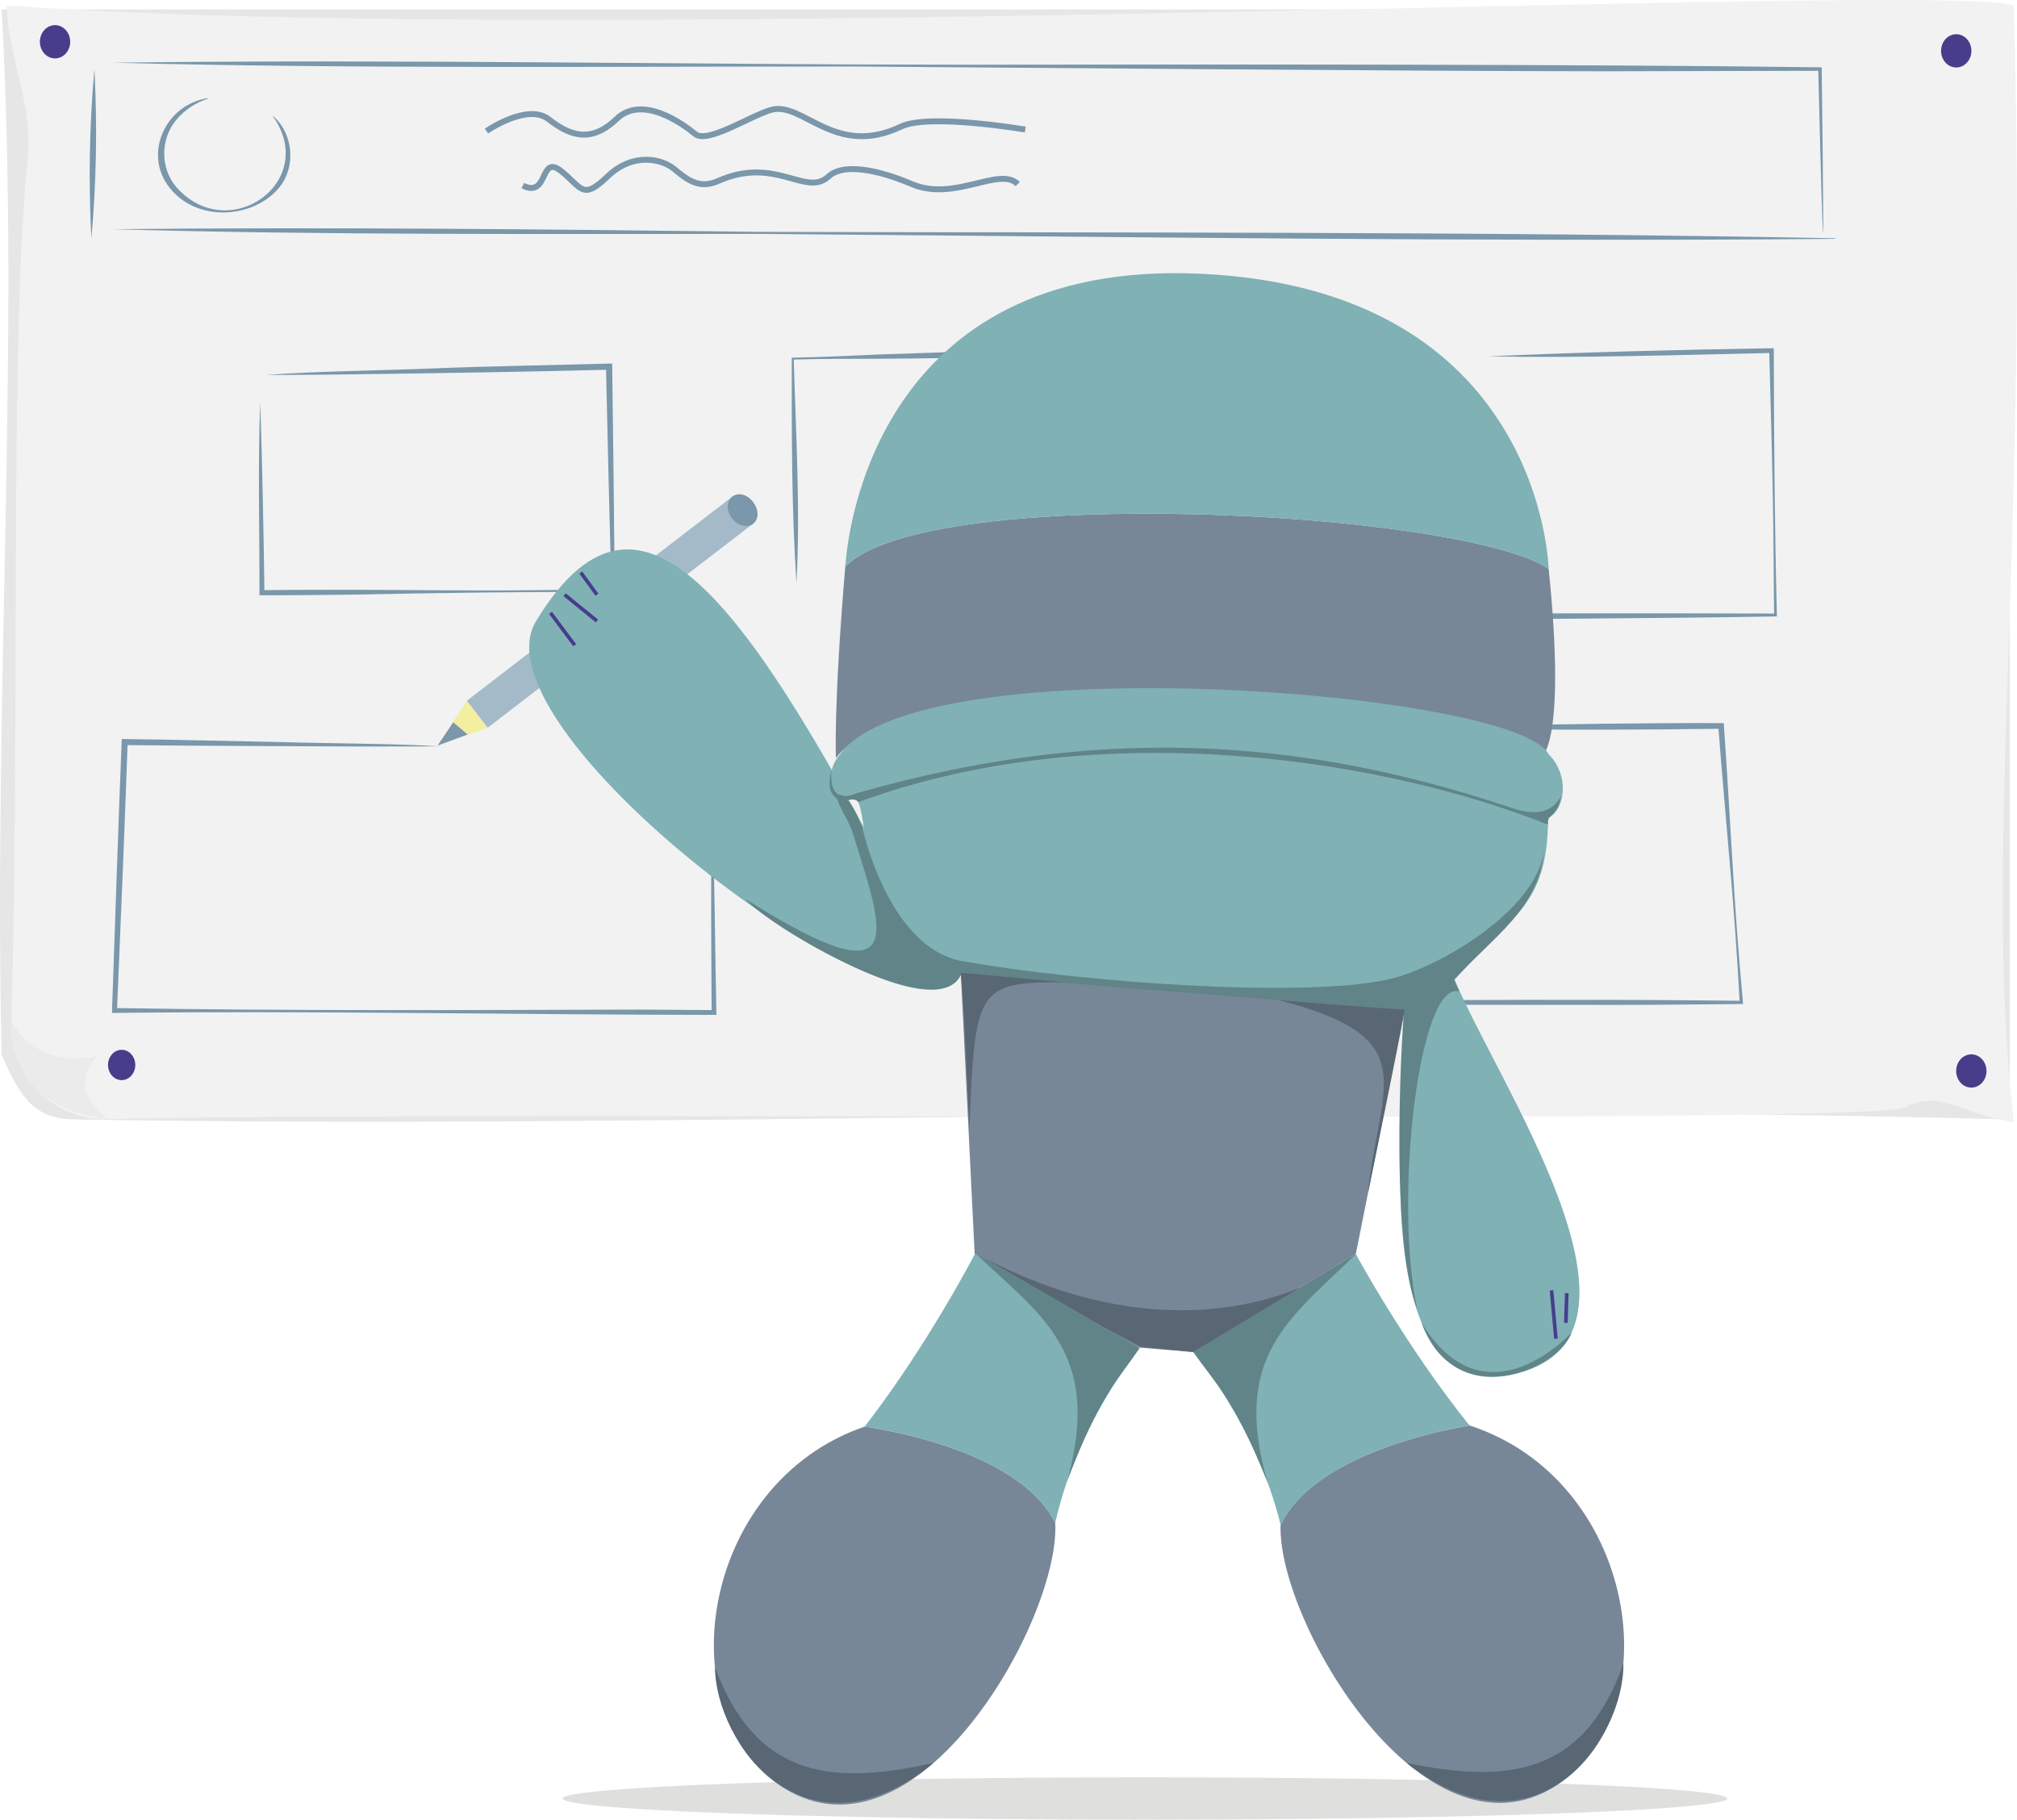 <?xml version="1.0" encoding="UTF-8"?><svg id="Layer_2" xmlns="http://www.w3.org/2000/svg" width="341.87" height="308.45" xmlns:xlink="http://www.w3.org/1999/xlink" viewBox="0 0 341.87 308.45"><defs><style>.cls-1{fill:#596674;}.cls-1,.cls-2,.cls-3,.cls-4,.cls-5,.cls-6,.cls-7,.cls-8,.cls-9,.cls-10,.cls-11,.cls-12,.cls-13,.cls-14,.cls-15,.cls-16,.cls-17,.cls-18{stroke-width:0px;}.cls-2{fill:#483d8b;}.cls-3{fill:#7a97ab;}.cls-4{fill:#a5bac9;}.cls-5{fill:url(#Unnamed_Pattern_2-3);}.cls-6{fill:#ddf0f6;}.cls-7{fill:#e6e6e6;}.cls-8,.cls-19,.cls-20{fill:none;}.cls-9{fill:#f3efa1;}.cls-10{fill:url(#Unnamed_Pattern_2);}.cls-11{fill:#c6c6c5;opacity:.56;}.cls-21{opacity:.16;}.cls-19{stroke:#473d8b;stroke-width:.61px;}.cls-19,.cls-20{stroke-miterlimit:10;}.cls-12{fill:#608487;}.cls-13{fill:url(#Unnamed_Pattern_2-2);}.cls-20{stroke:#7a97ab;}.cls-14{fill:#ebebeb;}.cls-15{fill:#04070b;}.cls-16{fill:#7fb1b5;}.cls-17{fill:#f2f2f2;}.cls-18{fill:#778798;}</style><pattern id="Unnamed_Pattern_2" x="0" y="0" width="44.9" height="32.32" patternTransform="translate(-8105.64 -5970.09) scale(.3)" patternUnits="userSpaceOnUse" viewBox="0 0 44.9 32.32"><rect class="cls-8" y="0" width="44.9" height="32.32"/><rect class="cls-16" x=".44" y=".4" width="43.89" height="31.41"/><g class="cls-21"><path class="cls-6" d="m34.74,27.24c-.27-4.35,3.97-6.29,7.67-6.61,1.73-.15,2.35-2.48.27-2.3-4.86.42-11.41,3.2-11.04,9.11.1,1.63,3.19,1.21,3.1-.19h0Z"/></g><g class="cls-21"><path class="cls-6" d="m12.63,27.66c.15-9.07,12.7-5.79,18.38-7.19,3.5-.86,6.36-2.72,7.84-6.07.71-1.62-2.36-1.69-2.93-.41-4.24,9.65-26.14-.71-26.39,13.86-.03,1.63,3.08,1.23,3.1-.19h0Z"/></g><g class="cls-21"><path class="cls-6" d="m6.77,4.51c-.1-1.09.27-2.1.84-3.01.41-.66-.35-1.25-.93-1.34-.8-.12-1.57.26-1.99.93-.8,1.3-1.11,2.7-.97,4.22.07.76,1.28.82,1.81.68.72-.19,1.32-.71,1.25-1.48h0Z"/></g><g class="cls-21"><path class="cls-6" d="m42.98,15.39c-.11-1.31.41-2.5,1.23-3.5.46-.56.27-1.26-.4-1.53s-1.69-.02-2.16.56c-1.26,1.54-1.89,3.27-1.72,5.26.07.76,1.29.82,1.81.68.72-.19,1.31-.71,1.25-1.48h0Z"/></g><g class="cls-21"><path class="cls-6" d="m2.58,10.87c7.09-2.87,18,1.87,21.76-7.45.66-1.63-2.37-1.69-2.89-.4-3.02,7.47-14.11,3.52-20.21,5.99-1.91.77-.24,2.5,1.34,1.85h0Z"/></g><g class="cls-21"><path class="cls-6" d="m7.84,31.94c6.97-3.11,19,1.67,23.03-7.24.56-1.23-2.46-1.6-2.95-.52-3.38,7.46-15.23,3.32-21.61,6.16-1.83.82.31,2.14,1.53,1.6h0Z"/></g><g class="cls-21"><path class="cls-6" d="m28.85,32.18c4.54-1.94,9.76-.83,14.55-1.34,1.63-.17,2.23-2.39.26-2.18-5.44.57-10.92-.47-16.09,1.74-1.82.78-.23,2.43,1.29,1.78h0Z"/></g><g class="cls-21"><path class="cls-6" d="m1.84,31.45c2.87-1,5.63-2.74,6.66-5.76.58-1.69-2.47-1.74-2.93-.41-.69,2.03-2.31,3.31-4.3,4-.61.21-1.44.7-1.25,1.48.17.71,1.22.89,1.81.68h0Z"/></g><g class="cls-21"><path class="cls-6" d="m1.61,20.97c5.81.04,13.46-.11,15.91-6.57.63-1.65-2.41-1.71-2.91-.4-1.98,5.2-8.19,4.72-12.74,4.69-1.76-.01-2.33,2.27-.27,2.29h0Z"/></g><g class="cls-21"><path class="cls-6" d="m28.5,5.66c-.13-1.51.67-2.87,1.77-3.84,1.51-1.33-.83-2.45-1.98-1.43-1.82,1.61-2.99,3.56-2.77,6.04.12,1.4,3.11.7,2.98-.78h0Z"/></g><g class="cls-21"><path class="cls-6" d="m21.45,16.04c.02-6.99,7.84-6.6,12.77-6.66,3.34-.05,6.25-.43,9.26-1.91,1.87-.91.22-2.65-1.36-1.88-6.66,3.26-23.74-1.54-23.77,10.64,0,1.63,3.1,1.23,3.1-.19h0Z"/></g><g class="cls-21"><path class="cls-15" d="m16.28,23c.99,2.55,2.9,4.51,5.37,5.64.68.31,2.2-.69,2.75-1.03.23-.14,1.74-1.08,1.17-1.34-2.37-1.08-4.16-3.05-5.1-5.47-.22-.57-4.53,1.35-4.2,2.2h0Z"/></g><g class="cls-21"><path class="cls-15" d="m36.95,23.99c.63,1.63,1.66,3,3.02,4.09.5.4,1.8-.37,2.26-.61.15-.08,2.1-1.25,1.79-1.51-1.36-1.09-2.39-2.47-3.02-4.09-.21-.55-4.36,1.3-4.04,2.12h0Z"/></g><g class="cls-21"><path class="cls-15" d="m31.43,2.36c1.1,2.1,2.91,3.63,5.08,4.54.68.28,2.09-.65,2.64-.99.21-.12,1.67-1.05,1.12-1.28-2.08-.87-3.77-2.38-4.81-4.38-.34-.64-4.37,1.45-4.02,2.11h0Z"/></g><g class="cls-21"><path class="cls-15" d="m.06,25.42c.37.36.76.68,1.19.96.49.32,1.52-.3,1.96-.53.12-.06,1.82-1.14,1.55-1.31-.43-.28-.83-.6-1.19-.96s-1.61.34-1.96.53c-.14.08-1.83,1.04-1.55,1.31H.06Z"/></g><g class="cls-21"><path class="cls-15" d="m24.85,11.94c.99,2.55,2.9,4.51,5.37,5.64.68.31,2.2-.69,2.75-1.03.23-.14,1.74-1.08,1.17-1.34-2.37-1.08-4.16-3.05-5.1-5.47-.22-.57-4.53,1.35-4.2,2.2h0Z"/></g><g class="cls-21"><path class="cls-15" d="m2.36,12.02c.99,2.55,2.9,4.51,5.37,5.64.68.31,2.2-.69,2.75-1.03.23-.14,1.74-1.08,1.17-1.34-2.37-1.08-4.16-3.05-5.1-5.47-.22-.57-4.53,1.35-4.2,2.2h0Z"/></g><g class="cls-21"><path class="cls-15" d="m9.07,2.4c1.08,2.15,2.83,3.79,5.01,4.79.68.31,2.2-.69,2.75-1.03.22-.14,1.74-1.08,1.17-1.34-2.08-.95-3.71-2.58-4.73-4.62-.33-.66-4.56,1.49-4.2,2.2h0Z"/></g></pattern><pattern id="Unnamed_Pattern_2-2" patternTransform="translate(-10419.4 -5942.61) rotate(178.96) scale(.3 -.3)" xlink:href="#Unnamed_Pattern_2"/><pattern id="Unnamed_Pattern_2-3" patternTransform="translate(-10419.4 -5942.61) rotate(178.96) scale(.3 -.3)" xlink:href="#Unnamed_Pattern_2"/></defs><g id="Layer_6"><path class="cls-7" d="m340.63,189.75c-115.28-3.08-225.47,1.74-328.05,0-6.7-.11-9.08-3.53-12.31-10.95-1.37-61.57,3.17-121.53,0-177.2h340.37s0,188.14,0,188.14Z"/><ellipse class="cls-11" cx="194.05" cy="304.86" rx="98.69" ry="3.59"/><path class="cls-17" d="m341.32,190.27c-9.24-1.54-12.31-5.64-18.47-2.57-6.24,3.12-235.07.47-304.62,1.99-9.18.2-16.63-7.34-16.33-16.51,1.55-47.93-.37-116.08,2.82-146.6C5.61,17.97,1.4,9.7,1.12.93c101.6,7.18,327.88-4.1,340.2,0,2.65,94.2-5.3,142.2,0,189.34Z"/><path class="cls-14" d="m1.89,173.18c3.51,5.55,8.54,7.07,14.62,5.79-3.56,4-2.26,7.5,1.71,10.72-10.78-1.37-16.05-7.01-16.33-16.51Z"/><ellipse class="cls-2" cx="9.33" cy="7.08" rx="2.57" ry="2.82"/><ellipse class="cls-2" cx="331.57" cy="8.62" rx="2.57" ry="2.82"/><ellipse class="cls-2" cx="334.13" cy="181.54" rx="2.57" ry="2.82"/><ellipse class="cls-2" cx="20.62" cy="180.52" rx="2.31" ry="2.57"/><path class="cls-3" d="m16,11.7c.51,9.56.34,19.2-.51,28.73-.51-9.56-.34-19.2.51-28.73h0Z"/><path class="cls-3" d="m19.08,10.63c48.05-.63,96.62.33,144.7.34,40.99-.06,104.17-.1,144.7.44,0,0,.29,0,.29,0,0,0,0,.28,0,.28,0,0,.16,13.86.16,13.86,0,0,.11,13.86.11,13.86-.19.23-.48-13.87-.51-13.85,0,0-.35-13.85-.35-13.85,0,0,.29.29.29.29l-36.18.08c-32.63-.01-93.78-.57-126.61-.8-42.05-.04-84.78.42-126.61-.65h0Z"/><path class="cls-3" d="m19.08,38.85c36.5-.37,72.99,0,109.49.45,60.83.18,121.66-.08,182.48,1.09,0,0,0,.1,0,.1-60.83.52-121.65-.37-182.48-.84-36.43-.03-73.25.24-109.48-.8h0Z"/><path class="cls-3" d="m46.17,19.58c3.57,2.93,4.09,8.76,1.07,12.31-4.41,5.18-13.49,5.64-18.05.45-5.25-5.76-1.35-14.57,6.02-15.71,0,0,.02.1.02.1-2.08.69-3.95,1.9-5.29,3.53-2.78,3.22-2.81,8.24-.04,11.47,8.83,10.01,24.34-.97,16.27-12.14h0Z"/><path class="cls-20" d="m82.45,22.22s6.93-4.8,10.52-2.02c3.59,2.79,7.18,4.15,11.54-.04s11.29.88,13.34,2.57c2.05,1.68,9.39-3.12,12.83-4.1,5.39-1.54,10.78,8.21,22.06,2.82,4.74-2.26,21.04.51,21.04.51"/><path class="cls-20" d="m88.61,31.46c4.43,2.17,2.82-5.31,6.41-2.53,3.59,2.79,3.59,5.18,7.95.99s9.24-2.97,11.29-1.28,4.18,3.51,7.44,2.05c9.75-4.36,14.86,2.78,18.73-.77,3.08-2.82,10.52-.26,14.11,1.28,7.21,3.09,14.88-3.08,17.96,0"/><rect class="cls-4" x="74.99" y="100.88" width="56.83" height="5.78" transform="translate(-41.82 84.51) rotate(-37.55)"/><polygon class="cls-9" points="74.17 126.38 79.11 118.79 82.63 123.37 74.17 126.38"/><path class="cls-3" d="m127.64,85.09c.99,1.29,1.03,2.91.02,3.68s-2.61.39-3.6-.9-.95-2.91.06-3.69,2.53-.39,3.52.9Z"/><polygon class="cls-3" points="74.17 126.38 76.82 122.44 79.27 124.5 74.17 126.38"/><path class="cls-3" d="m44.1,67.97c.36,10.83.57,21.66.72,32.49,0,0-.43-.42-.43-.42,4.96-.07,9.92-.06,14.88-.07,8.78.02,21.11.18,29.76.08,4.96-.04,9.92-.09,14.88-.18,0,0-.25.26-.25.26-.29-9.46-.75-28.5-.95-37.97,0,0,.54.51.54.51-13.55.35-30.07.61-43.62.78-4.85.08-9.7.09-14.54.12,8.12-.67,20.62-.77,29.07-1.15,8.65-.35,20.84-.56,29.6-.8.14,9.74.36,28.77.42,38.5,0,0,0,.26,0,.26,0,0-.25,0-.25,0-14.33-.11-30.23.13-44.64.42-5.1.05-10.2.12-15.31.1.02-10.91-.29-22.21.13-32.92h0Z"/><path class="cls-3" d="m134.99,98.76c-.83-12.64-.8-25.31-.79-37.97,0,0,0-.16,0-.16,0,0,.16,0,.16,0,4.96-.1,9.92-.32,14.88-.55,14.81-.49,30.02-1.13,44.65-.61-14.86.91-29.75,1.25-44.63,1.34-4.96,0-9.93,0-14.89.14,0,0,.16-.16.16-.16.36,12.58,1.14,25.57.47,37.97h0Z"/><path class="cls-3" d="m252.37,60.4c15.44-.68,32.37-1.13,47.88-1.37,0,0,.4,0,.4,0,0,0,0,.4,0,.4.03,14.8.14,30.23.53,45.06-19.92.34-48.46.47-68.66.61,0,0,0-1.02,0-1.02,20.22-.14,48.5-.14,68.42-.08,0,0-.24.25-.24.25-.09-6.64-.09-15.87-.27-22.41-.13-7.47-.38-14.93-.56-22.4,0,0,.41.39.41.39-15.46.34-32.68.88-47.9.58h0Z"/><path class="cls-3" d="m212.35,169.86c20.7-.31,41.39-.43,62.09-.37,6.9,0,13.8.1,20.7.15,0,0-.27.29-.27.29-.43-7.82-.99-15.63-1.67-23.44-.65-7.8-1.37-15.6-1.96-23.41l.48.45c-12.68.18-26.76.2-39.51.07-4.33-.11-9.04.11-13.17-.26,4.39-.14,8.78-.27,13.17-.33,12.78-.26,26.8-.48,39.51-.44,0,0,.45,0,.45,0,0,0,.03.45.03.45.82,11.72,1.38,23.46,2.24,35.17.32,4,.63,8,1,12-7,.05-14,.15-20.99.15-20.63-.04-41.65.13-62.09-.47h0Z"/><path class="cls-3" d="m120.73,137.42c.38,10.07.48,24.41.7,34.61,0,0-.41,0-.41,0-33.25-.02-68.4-.73-101.6-.33,0,0-.43,0-.43,0v-.43c.39-11.34,1.16-34.16,1.63-45.5,0,0,.02-.5.02-.5,9.06.1,18.12.35,27.18.52,6.59.22,20.3.25,26.68.73,0,0-13.34.02-13.34.02-12.92-.07-27.17-.1-40.03-.24,0,0,.51-.49.51-.49-.38,11.34-1.32,34.16-1.81,45.49,0,0-.41-.43-.41-.43,28.82.49,59.99.35,88.9.26,0,0,12.7.09,12.7.09l-.4.41c-.05-10.04-.2-24.51.11-34.21h0Z"/><path class="cls-10" d="m227.18,248.82c-.17.1-.34.19-.52.29.17-.1.34-.2.52-.29Z"/><path class="cls-10" d="m227.39,248.7c-.06.03-.12.07-.18.1.06-.03.12-.07.18-.1Z"/><path class="cls-18" d="m261.62,127.86s3.77-3.23.87-31.43c-14.61-9.86-104.96-14.67-119.18-.45,0,0,0-.15.03-.43,0,0-.02.01-.03.02-2.07,24.29-1.62,32.93-1.62,32.93,13.63-18.66,114.61-11.3,119.94-.64Z"/><path class="cls-18" d="m249.05,241.61c-6.1,1.08-14.71,3.24-21.67,7.09-.06.03-.12.07-.18.1,0,0-.02.01-.03.02-.17.1-.34.2-.52.29-4.2,2.44-7.73,5.52-9.6,9.38-.58,16.24,24.29,58.65,46.8,44.14,19.62-12.65,13.53-51.85-14.81-61.02Z"/><path class="cls-16" d="m226.66,249.11c.17-.1.34-.2.52-.29,0,0,.02-.01.03-.02.06-.03.12-.07.18-.1,6.95-3.85,15.56-6.01,21.67-7.09-10.96-13.63-19.25-29.03-19.25-29.03l-27.55,16.59s10.66,12.36,14.81,29.33c1.88-3.86,5.4-6.95,9.6-9.38Z"/><polygon class="cls-18" points="238.09 171.11 162.85 164.89 165.21 212.79 192.77 228.41 202.25 229.17 229.8 212.58 238.09 171.11"/><path class="cls-16" d="m258.5,232.41c23.7-7.7-5.04-49.47-11.94-66.35,10-11.11,15.79-12.74,15.82-27.33,3-1.63,3.65-7.36.09-10.89-5.33-10.66-106.47-18.66-120.09,0-3.45,4.18-.34,8.55,1.78,7.7,3.79-1.56-1,12.72,14.22,27.25-29.39-56.6-48.63-88.62-67.52-57.51-11.49,18.93,65.9,75.9,72.12,59.61l75.97,6.2c0,8-9.97,70.91,19.55,61.32Z"/><path class="cls-16" d="m262.48,96.44h0s-.92-47.37-59.02-50.04c-54.99-2.52-59.78,44.16-60.14,49.15-.02.28-.03.43-.03.43,14.22-14.22,104.57-9.41,119.18.45Z"/><line class="cls-19" x1="265.56" y1="219.2" x2="265.4" y2="224.23"/><path class="cls-12" d="m142.04,135.52c-.72-.57-2.03-1.31-1.11-5-.57,6.26,3.94,4.04,3.94,4.04,40.39-11.63,74.98-9.85,111.28,2.37,3.89,1.31,6.8,1.03,8.47-2-.81,3.95-2.42,2.69-2.25,4.85-26.62-10.71-75.3-19.08-116.86-3.83-.84-1.01-2.74.16-3.47-.42Z"/><path class="cls-12" d="m163.42,162.98c-12.96-2.03-17.33-23-17.33-23-.03.42-1.93-5.89-4.39-5.23.54,2.33,2.14,4.18,2.84,6.44,4.98,16.22,10.51,29.35-18.21,11.18,3.78,4.53,32.96,21.97,36.64,12.63,24.05,2.34,44.7,3.71,75.01,6.21,0-.69-2.85,37.41,2.21,50.62-3.97-18.62.31-55.53,7.07-53.79.17.04-.93-2.04-.79-2.03,6.65-7.21,14.44-12.1,15.21-21.75-1.24,9.96-17.72,19.83-26.37,21.76-14.54,3.25-52.51.42-71.89-3.06Z"/><path class="cls-1" d="m164.29,191.49c.97-23.89,1.18-25.11,16.37-24.98-3.15-.27-11.78-1.05-17.81-1.62.73,9.37.99,16.8,1.44,26.6Z"/><path class="cls-1" d="m231.84,202.39c1.88-18.64,9.88-26.44-15.14-32.87,6.14.52,18.84,1.51,21.4,1.6-1.48,8.12-5.55,27.76-6.26,31.28Z"/><path class="cls-12" d="m202.25,229.17c7.1-4.28,18.46-11.12,27.55-16.59-10.86,10.74-21.27,17.1-14.93,38.77-5.84-14.56-8.76-16.62-12.62-22.18Z"/><path class="cls-1" d="m166.76,213.2c20.01,10.54,39.13,11.04,53.64,5.05-8.3,5-11.85,7.13-18.14,10.93-1.7-.17-5.74-.55-8.89-.89,0,0-17.17-8.7-26.61-15.09Z"/><path class="cls-1" d="m238.43,298.85c16.72,3.36,29.9,2.44,36.73-16.85.13,12.85-14.82,34.07-36.73,16.85Z"/><path class="cls-13" d="m168.57,248.61c.17.09.35.19.52.28-.17-.1-.35-.19-.52-.28Z"/><path class="cls-5" d="m168.36,248.5c.06.03.12.06.18.1-.06-.03-.12-.06-.18-.1Z"/><path class="cls-18" d="m146.57,241.8c6.12.97,14.77,2.98,21.79,6.7.06.03.12.06.18.1,0,0,.02.01.03.02.17.09.35.19.52.28,4.25,2.36,7.82,5.38,9.77,9.21.87,16.23-23.23,59.08-46,44.98-19.85-12.29-14.47-51.6,13.71-61.28Z"/><path class="cls-16" d="m169.09,248.9c-.17-.1-.35-.19-.52-.28,0,0-.02-.01-.03-.02-.06-.03-.12-.06-.18-.1-7.02-3.72-15.67-5.73-21.79-6.7,10.71-13.82,18.73-29.37,18.73-29.37l27.84,16.09s-10.44,12.55-14.28,29.59c-1.95-3.83-5.53-6.85-9.77-9.21Z"/><path class="cls-12" d="m193.14,228.52c-7.18-4.15-18.66-10.78-27.84-16.09,11.05,10.54,21.58,16.71,15.63,38.49,5.58-14.66,8.46-16.78,12.21-22.4Z"/><path class="cls-1" d="m158.22,298.84c-16.66,3.66-29.85,2.98-37.03-16.18.1,12.85,15.43,33.8,37.03,16.18Z"/><path class="cls-12" d="m240.95,224.25c9.1,14.8,20.88,6.3,25.42,1.64-2.14,6.29-19.73,13.78-25.42-1.64Z"/><line class="cls-19" x1="262.98" y1="218.73" x2="263.72" y2="226.91"/><line class="cls-19" x1="93.31" y1="103.89" x2="97.41" y2="109.37"/><line class="cls-19" x1="95.7" y1="100.81" x2="101.18" y2="105.26"/><line class="cls-19" x1="98.44" y1="97.05" x2="101.18" y2="100.81"/></g></svg>